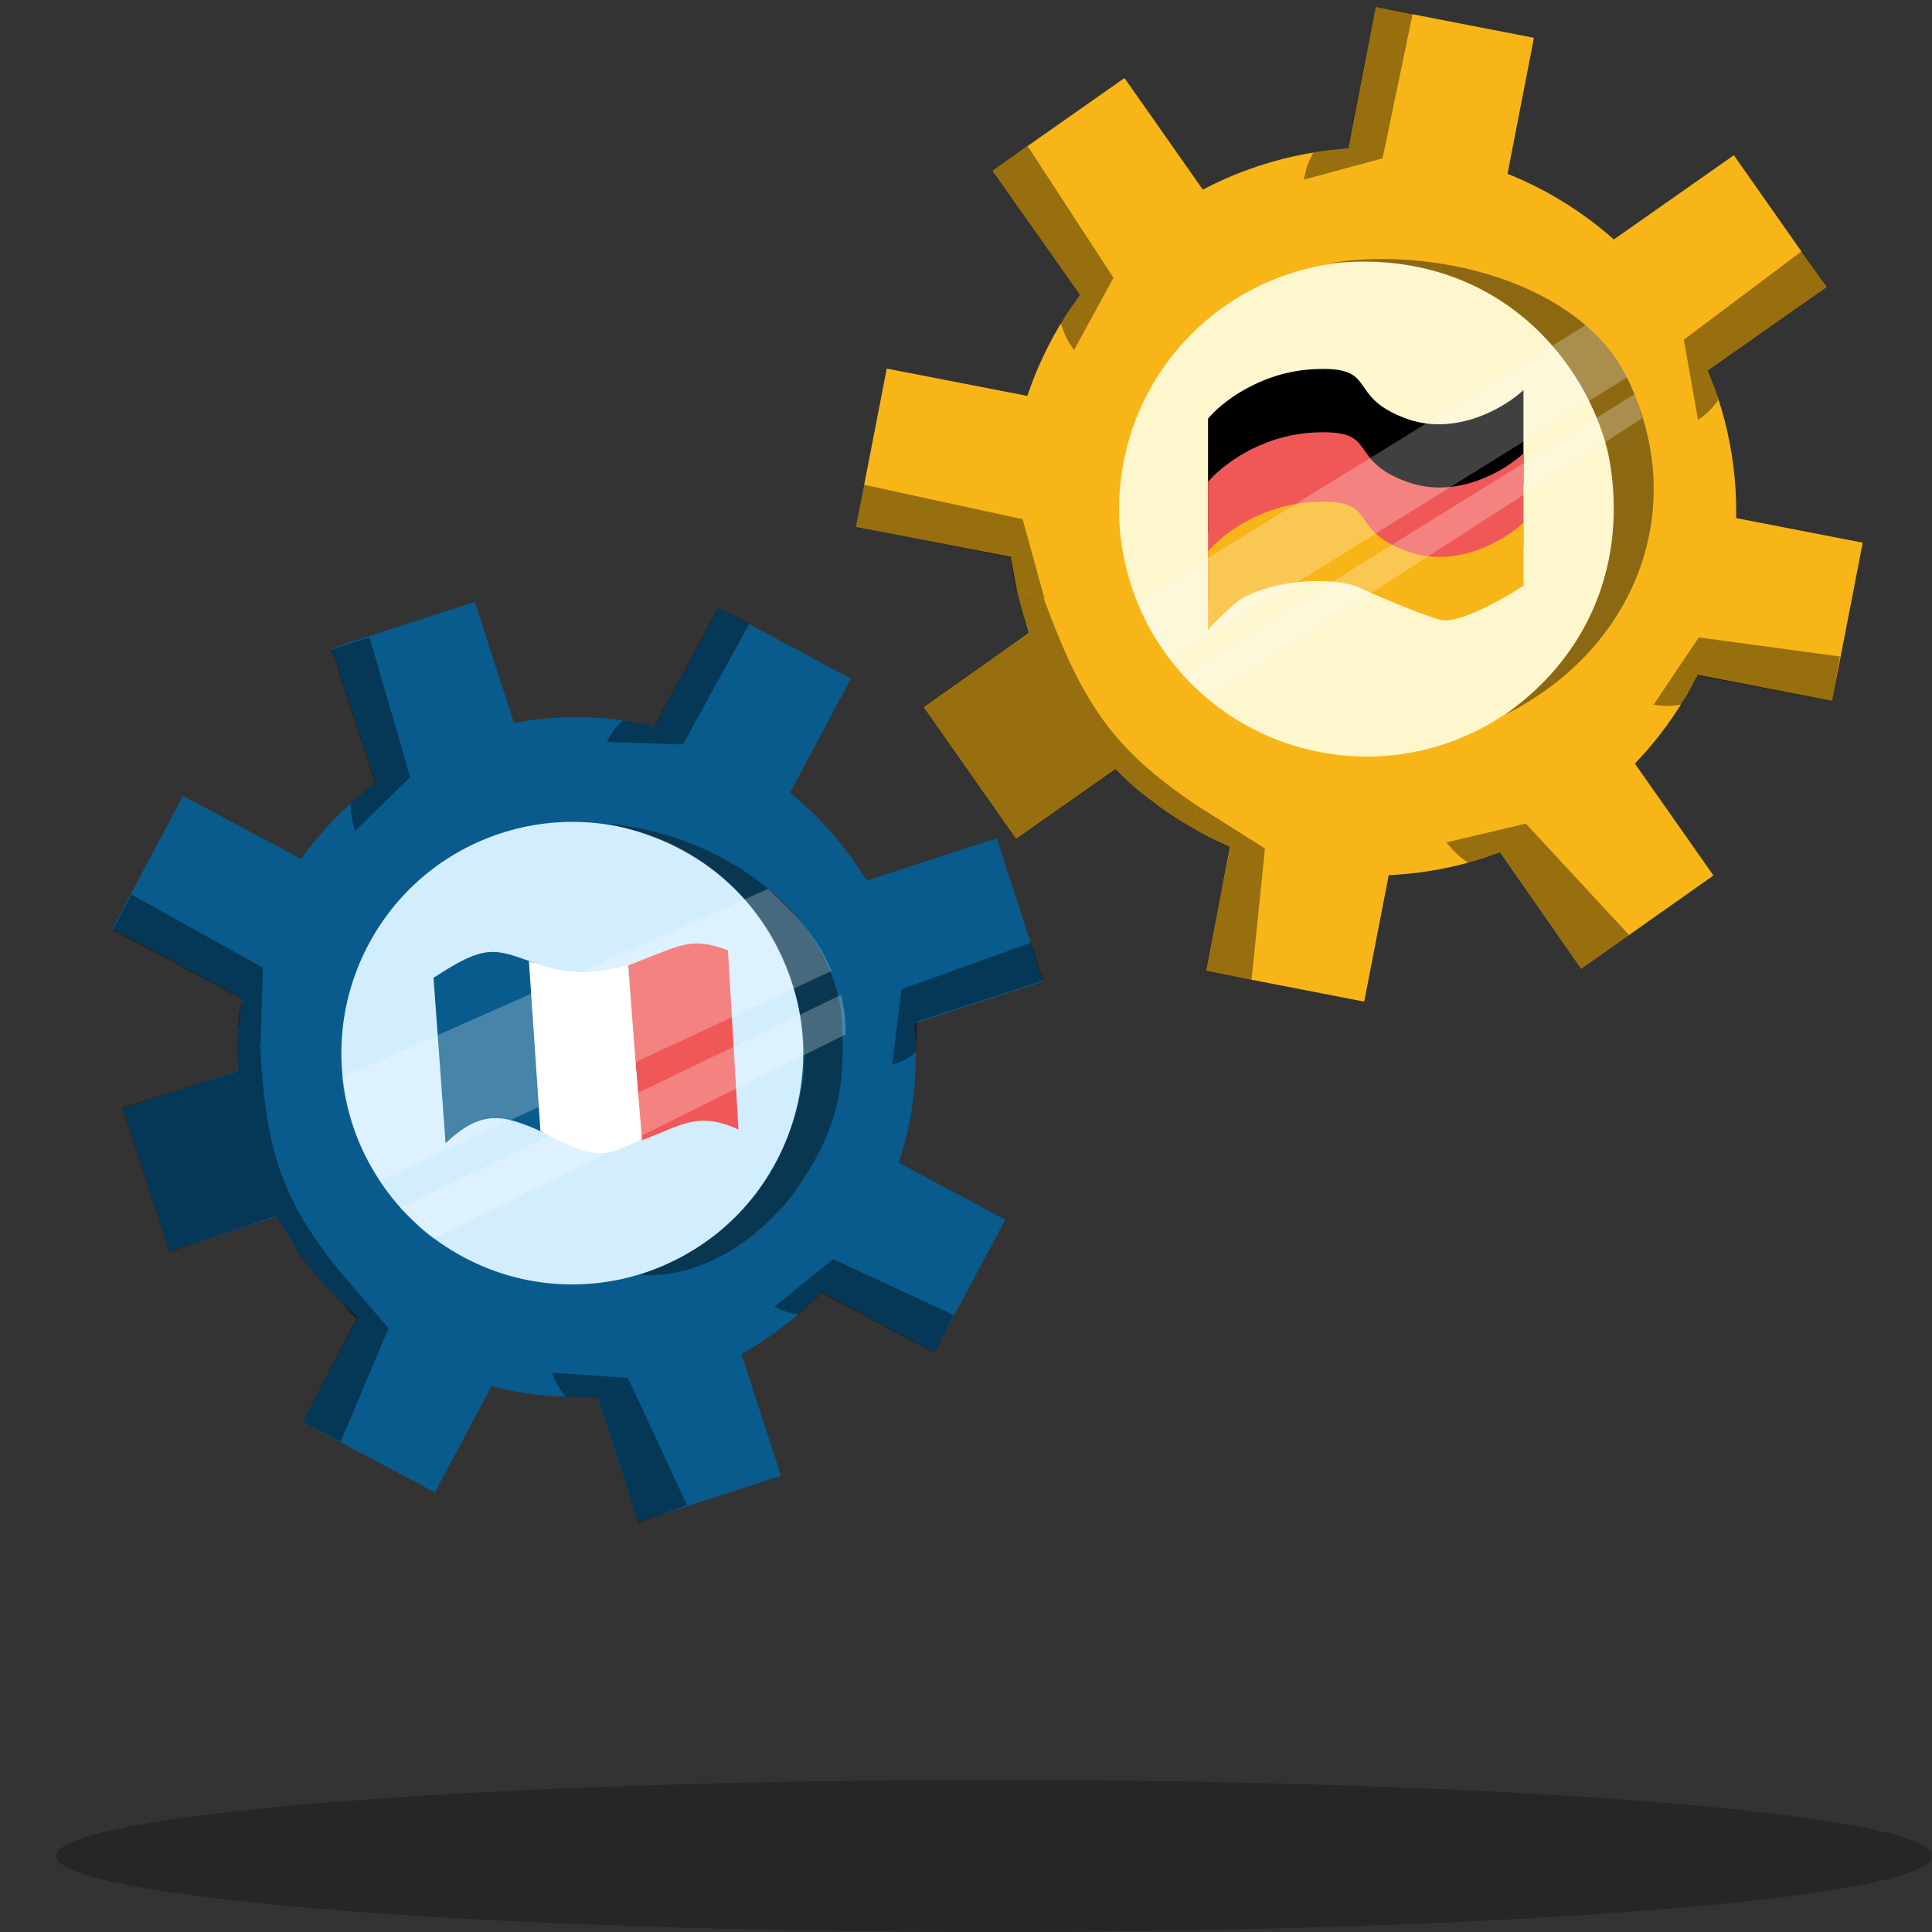 <svg width="686" height="686" viewBox="0 0 686 686" fill="none" xmlns="http://www.w3.org/2000/svg">
<rect x="0" y="0" width="686" height="686" fill="#333333" stroke="none"/>
<ellipse cx="352.94" cy="659" rx="333" ry="27" fill="black" fill-opacity="0.25"/>
<rect x="439.122" y="288.57" width="57.22" height="57.22" transform="rotate(10.99 439.122 288.57)" fill="#F8B518"/>
<circle cx="487.275" cy="181.669" r="129.211" transform="rotate(9.927 487.275 181.669)" fill="#F8B518"/>
<rect x="352.436" y="60.586" width="57.22" height="57.22" transform="rotate(-35.073 352.436 60.586)" fill="#F8B518"/>
<path d="M528.686 296.913L575.516 264.033L608.396 310.863L561.44 343.994L528.686 296.913Z" fill="#F8B518"/>
<rect x="327.901" y="251.062" width="57.22" height="57.22" transform="rotate(-35.073 327.901 251.062)" fill="#F8B518"/>
<rect x="568.812" y="87.992" width="57.22" height="57.22" transform="rotate(-35.073 568.812 87.992)" fill="#F8B518"/>
<rect x="488.488" y="2.516" width="57.22" height="57.22" transform="rotate(10.99 488.488 2.516)" fill="#F8B518"/>
<path d="M314.859 130.875L371.03 141.783L360.122 197.954L303.951 187.046L314.859 130.875Z" fill="#F8B518"/>
<rect x="605.237" y="181.781" width="57.22" height="57.22" transform="rotate(10.99 605.237 181.781)" fill="#F8B518"/>
<circle cx="485.247" cy="180.728" r="87.899" transform="rotate(9.927 485.247 180.728)" fill="#FEF6CD"/>
<path d="M501.612 4.812L488.415 2.502L478.462 52.898C475.815 52.831 472.83 53.201 466.337 54.176C464.346 57.892 463.659 60.012 462.956 63.785L490.917 56.211L501.612 4.812Z" fill="black" fill-opacity="0.39"/>
<path d="M364.912 51.908L352.44 60.495L383.312 104.923C381.405 106.765 380.452 109.322 376.616 114.695C377.96 118.91 379.043 120.993 381.334 124.33L395.365 98.654L364.912 51.908Z" fill="black" fill-opacity="0.39"/>
<path d="M639.78 89.167L648.438 102L606.439 131.503C607.439 134.003 608.292 135.713 610.17 142C607.66 145.376 606.036 146.896 602.926 149.132L597.886 120.626L639.78 89.167Z" fill="black" fill-opacity="0.39"/>
<path d="M306.776 172.126L303.939 187L359.25 198.081C359.203 200.734 359.384 203.424 360.72 209.105C365.572 210.521 366.576 211.264 370.878 212.584L363.105 184.355L306.776 172.126Z" fill="black" fill-opacity="0.39"/>
<path d="M653.337 233.112L650.551 249.059L602.551 239.88C601.743 242.399 599.976 244.381 596.961 250.187C592.935 250.846 590.785 250.798 587.13 250.223L603.179 226.328L653.337 233.112Z" fill="black" fill-opacity="0.39"/>
<path d="M444.399 347.861L427.939 345.002L436.939 300.503C434.419 299.713 431.113 297.991 425.295 295.116C424.6 291.421 424.628 289.456 425.168 286.124L449.15 301.285L444.399 347.861Z" fill="black" fill-opacity="0.39"/>
<path d="M578.44 332L561.44 344L532.783 302.692C530.941 303.504 526.158 304.933 521.374 306.363L521.374 306.363C517.843 304.041 515.998 302.098 513.572 299.11L541.777 292.442L578.44 332Z" fill="black" fill-opacity="0.39"/>
<path d="M327.629 250.918L365.652 224.703C363.281 219.163 362.402 215.752 360.999 209.154L370.608 212.536C384.258 249.516 394.949 265.91 425.168 286.123C424.554 289.784 424.72 291.745 425.278 295.21C418.28 291.197 414.661 288.789 408.479 284.336L395.939 273.5L360.743 298.082L327.629 250.918Z" fill="black" fill-opacity="0.39"/>
<path d="M570.981 160.394C563.601 130.874 533.697 86.942 471.331 93.576C507.636 87.207 561.204 99.409 578.128 134.963C600.4 181.752 579.973 230.882 534.548 253.704C567.595 230.019 577.746 195.45 570.981 160.394Z" fill="#0D0D0D" fill-opacity="0.45"/>
<path d="M466.201 131.107C447.075 132.147 433.391 143.238 428.94 148.653V189.378C430.663 186.923 430.017 181.537 434.324 171.832C438.632 162.127 467.134 167.788 480.847 171.832C488.313 175.226 504.84 182.403 511.216 183.963C517.591 185.522 533.832 176.558 540.94 171.865V138.505C534.55 144.57 516.945 155.065 499.37 148.653C477.401 140.638 490.108 129.807 466.201 131.107Z" fill="black"/>
<path d="M466.345 153.591C447.145 154.629 433.408 165.699 428.94 171.105V213.16C430.67 210.71 430.021 203.926 434.345 194.239C438.67 184.553 467.282 190.203 481.048 194.239C488.544 197.627 505.135 204.791 511.535 206.348C517.935 207.904 533.805 198.924 540.94 194.239V160.942C534.526 166.996 517.286 177.505 499.643 171.105C477.589 163.105 490.345 152.294 466.345 153.591Z" fill="#F05857"/>
<path d="M466.345 178.247C447.145 179.285 433.408 190.355 428.94 195.761V223.762C430.67 221.312 434.129 218.357 437.805 214.897C445.529 207.627 467.282 203.942 481.048 207.978C488.544 211.366 505.135 218.53 511.535 220.087C517.935 221.643 533.805 212.663 540.94 207.978V185.598C534.526 191.653 517.286 202.161 499.643 195.761C477.589 187.761 490.345 176.95 466.345 178.247Z" fill="#F8B518"/>
<path d="M429.423 247.631C425.337 245.607 423.313 241.962 419.645 239.785L580.409 139.931C581.427 142.958 581.732 143.239 583.055 148.532L429.423 247.631Z" fill="white" fill-opacity="0.25"/>
<path d="M415.937 234.501C410.44 228 405.868 219.93 403.939 213.5L562.984 115.506C566.779 118.515 573.572 125.887 577.744 133.957L415.937 234.501Z" fill="white" fill-opacity="0.25"/>
<path d="M132.491 457.555L179.564 482.737L154.42 529.884L107.39 504.936L132.491 457.555Z" fill="#085B8C"/>
<ellipse cx="120.533" cy="120.676" rx="120.533" ry="120.676" transform="matrix(0.89 0.455 -0.454 0.891 152.228 212.969)" fill="#085B8C"/>
<rect width="53.385" height="53.433" transform="matrix(0.951 -0.309 0.308 0.952 117.822 230.195)" fill="#085B8C"/>
<rect width="53.385" height="53.433" transform="matrix(0.951 -0.309 0.308 0.952 210.048 489.633)" fill="#085B8C"/>
<rect width="53.385" height="53.433" transform="matrix(0.951 -0.309 0.308 0.952 43.662 393.484)" fill="#085B8C"/>
<rect width="53.385" height="53.433" transform="matrix(0.951 -0.309 0.308 0.952 303.156 314.141)" fill="#085B8C"/>
<rect width="53.378" height="53.44" transform="matrix(0.882 0.472 -0.471 0.882 255.04 215.758)" fill="#085B8C"/>
<path d="M65.013 282.602L112.086 307.784L86.942 354.931L39.869 329.748L65.013 282.602Z" fill="#085B8C"/>
<rect width="53.378" height="53.44" transform="matrix(0.882 0.472 -0.471 0.882 309.867 407.891)" fill="#085B8C"/>
<path d="M276.223 411.282C255.635 451.67 206.256 467.696 165.931 447.077C125.606 426.457 109.605 377.001 130.193 336.613C150.78 296.225 200.159 280.2 240.484 300.819C280.809 321.438 296.81 370.894 276.223 411.282Z" fill="#D2EDFD"/>
<path d="M266.099 221.41L254.97 215.719L232.263 257.972C229.922 257.185 227.16 256.695 221.105 255.78C218.31 258.549 217.116 260.253 215.453 263.428L242.455 264.355L266.099 221.41Z" fill="black" fill-opacity="0.39"/>
<path d="M131.205 226.313L117.731 230.549L133.164 278.254C130.959 279.374 129.408 281.394 124.513 285.136C124.555 289.268 124.948 291.426 126.074 295.035L145.629 275.971L131.205 226.313Z" fill="black" fill-opacity="0.39"/>
<path d="M366.091 334.699L370.559 348.11L325.49 362.737C325.897 365.176 325.246 367.595 325.195 373.723C322.03 376.047 320.165 376.957 316.779 378.098L320.113 351.265L366.091 334.699Z" fill="black" fill-opacity="0.39"/>
<path d="M46.649 317.637L40.037 330.136L86.135 354.804C85.365 357.16 84.787 359.611 84.418 365.05C88.355 367.649 89.046 368.587 92.518 370.949L93.339 343.611L46.649 317.637Z" fill="black" fill-opacity="0.39"/>
<path d="M338.67 466.938L331.808 480.407L291.544 459.015C290.132 461.042 288.012 462.326 283.731 466.68C279.961 466.161 278.059 465.527 274.959 464.009L295.824 447.09L338.67 466.938Z" fill="black" fill-opacity="0.39"/>
<path d="M120.935 511.934L107.4 504.932L126.547 468.246C124.518 466.848 122.784 463.759 118.387 459.593C118.782 456.103 119.347 454.357 120.742 451.531L137.957 471.659L120.935 511.934Z" fill="black" fill-opacity="0.39"/>
<path d="M243.925 534.435L226.65 540.814L212.124 495.916C210.259 496.133 205.603 496.094 200.946 496.055C198.437 493.011 197.326 490.769 195.983 487.435L222.954 489.237L243.925 534.435Z" fill="black" fill-opacity="0.39"/>
<path d="M43.474 393.285L84.563 380.338C83.97 374.74 84.123 371.452 84.683 365.177L92.32 370.838C94.335 407.604 99.363 425.18 120.75 451.534C119.198 454.633 118.807 456.429 118.353 459.676C113.218 454.169 110.653 451.024 106.365 445.349L98.097 431.754L60.042 444.495L43.474 393.285Z" fill="black" fill-opacity="0.39"/>
<path d="M285.546 379.871C286.945 351.898 272.16 303.554 214.749 292.328C254.743 295.66 293.255 322.246 298.58 358.64C300.842 385.048 297.536 400.688 283.531 421.293C274.434 434.678 253.005 454.464 227.136 452.662C263.096 440.604 281.851 412.253 285.546 379.871Z" fill="#0D0D0D" fill-opacity="0.45"/>
<path d="M192.79 402.047L189.407 341.771C175.621 336.892 172.488 334.994 153.94 347.193L158.201 405.933C170.638 394.256 178.002 395.27 192.79 402.047Z" fill="#085B8C"/>
<path d="M262.218 401.059L258.47 337.374C244.728 332.512 242.23 335.515 223.117 342.776L227.739 404.931C241.605 399.889 247.477 394.307 262.218 401.059Z" fill="#F05857"/>
<path d="M222.776 342.793L227.954 404.539C214.928 410.504 212.08 412.664 191.894 401.541L187.807 341.3C204.002 347.083 211.346 345.405 222.558 342.842L222.776 342.793Z" fill="white"/>
<path d="M153.934 439.85C148.454 435.961 146.782 432.894 141.946 428.87L298.682 353.23C299.481 357.919 300.245 358.959 300.245 367.297L153.934 439.85Z" fill="white" fill-opacity="0.25"/>
<path d="M135.118 419.135C125.552 405.962 122.874 393.068 121.366 382.611L272.781 315.589C279.116 321.769 289.45 330.436 295.259 344.771L135.118 419.135Z" fill="white" fill-opacity="0.25"/>
</svg>
